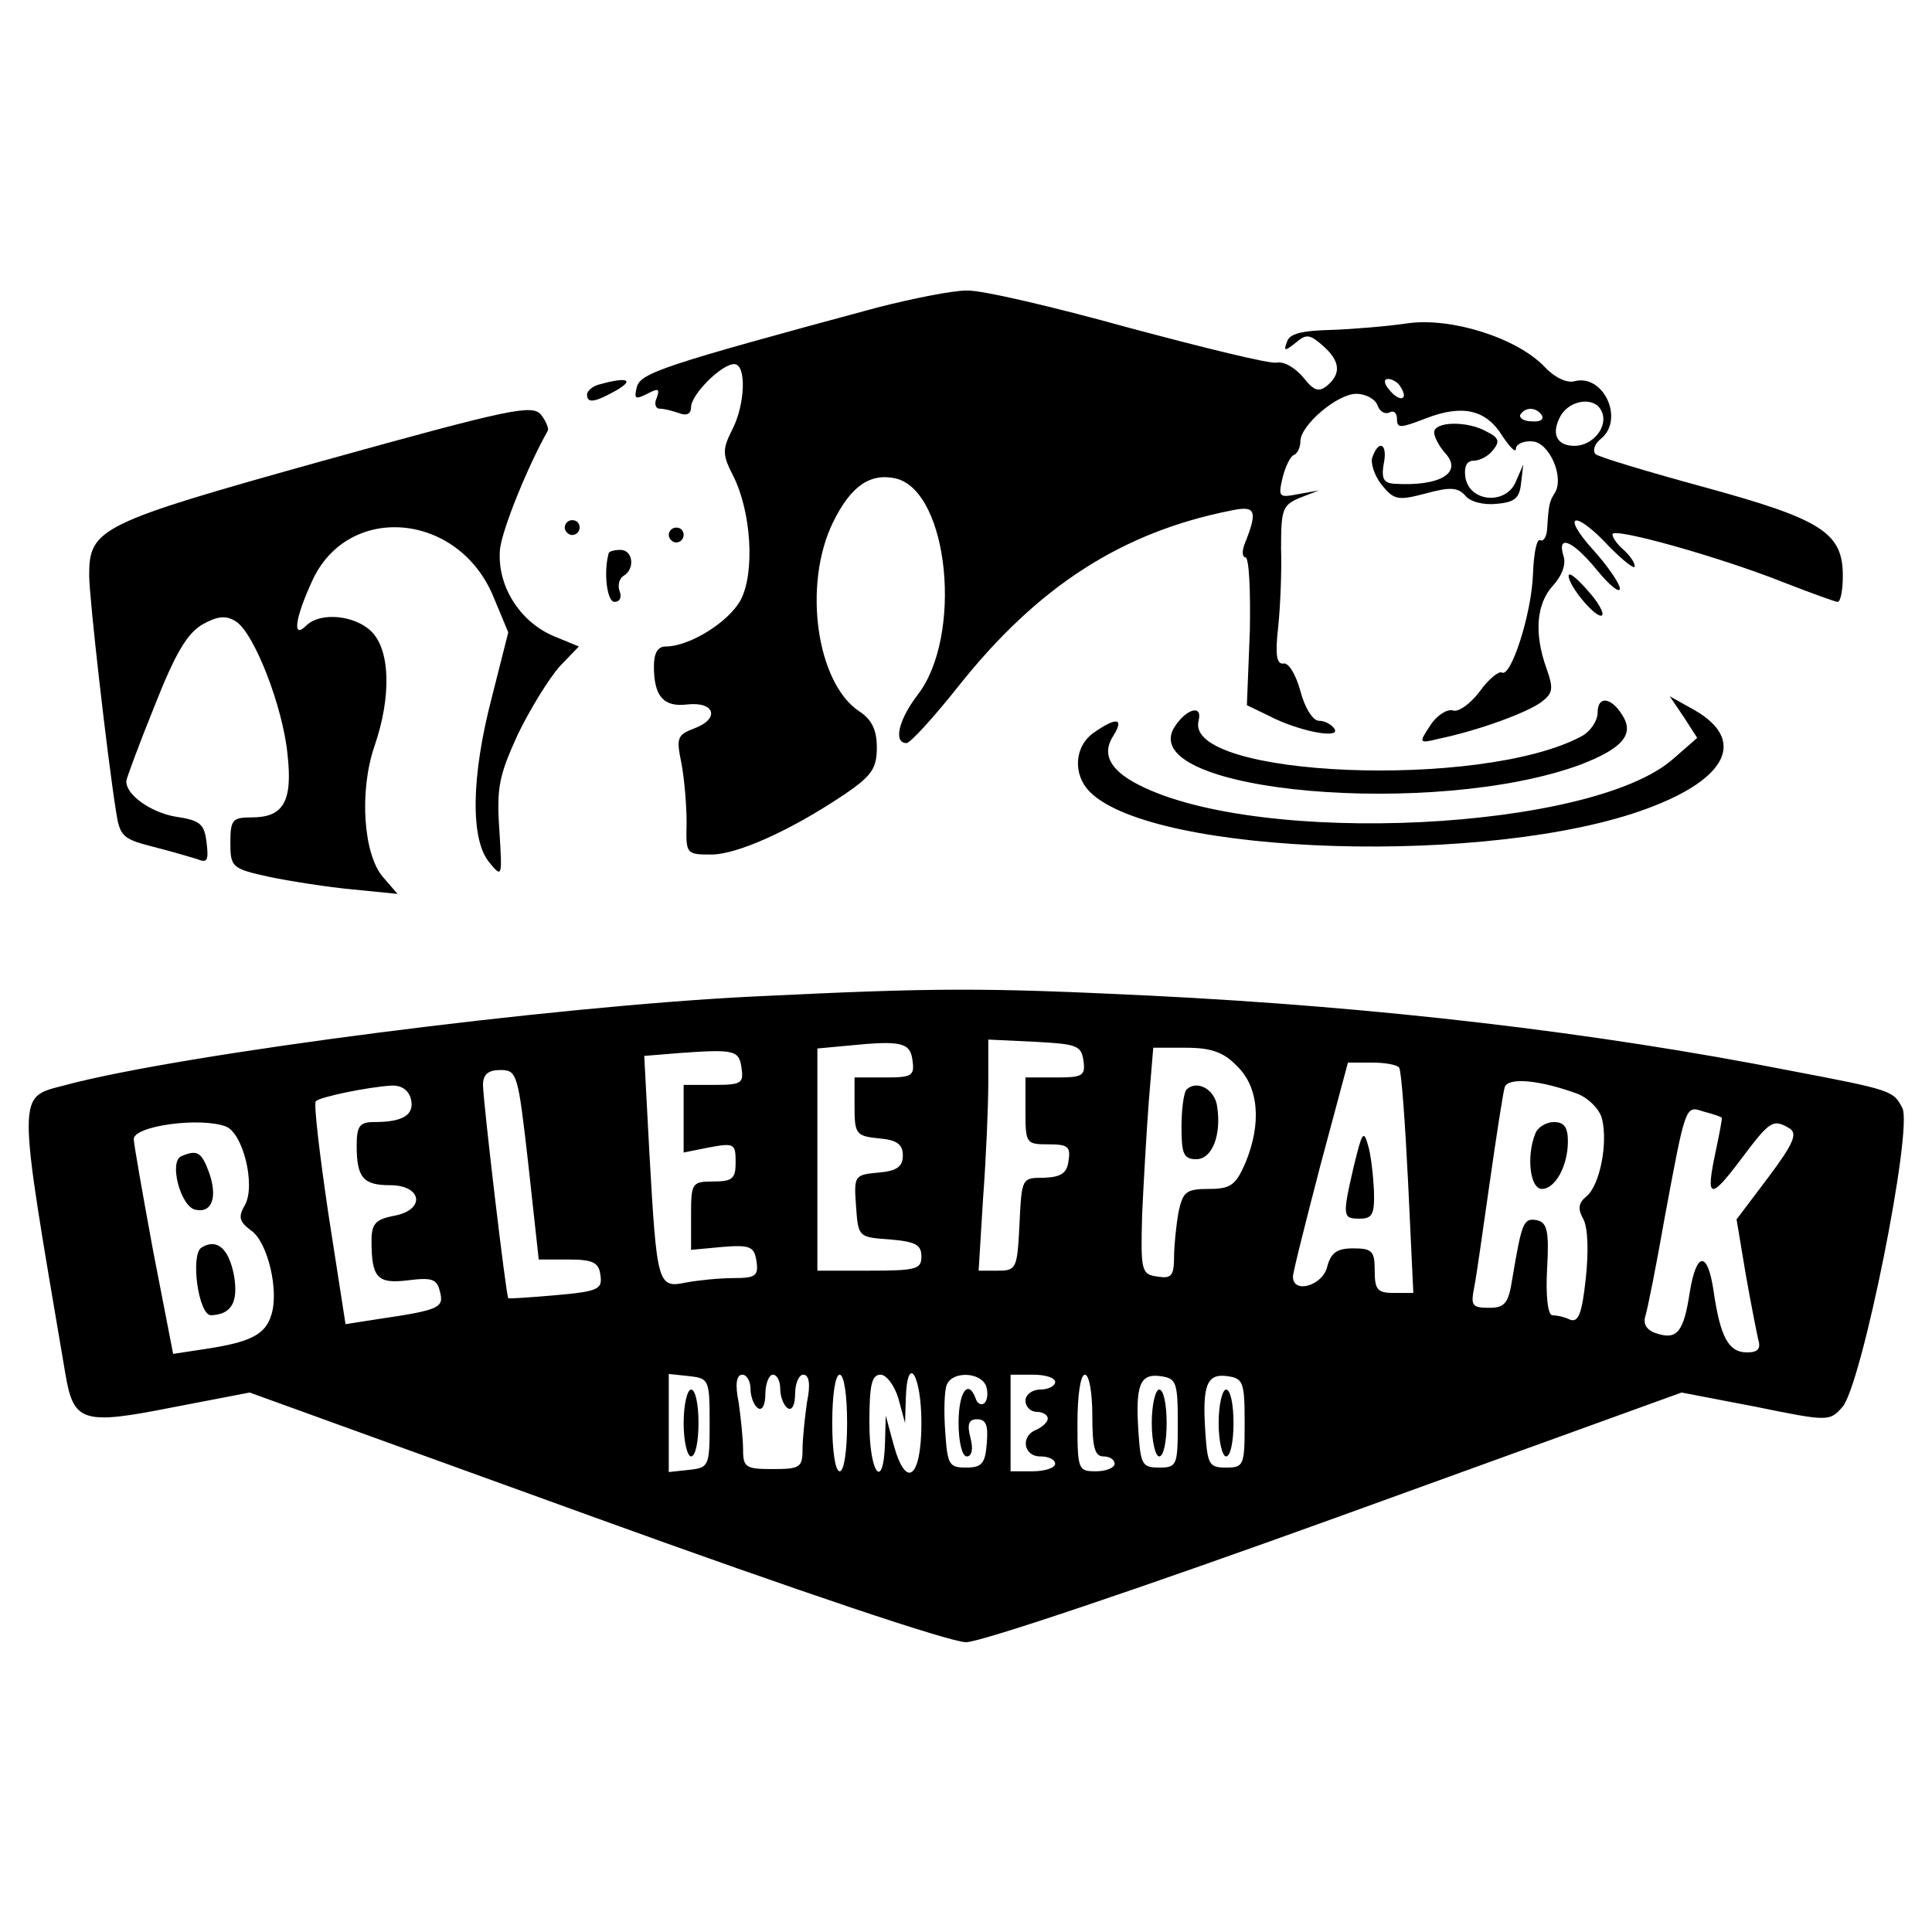 <?xml version="1.0" standalone="no"?>
<!DOCTYPE svg PUBLIC "-//W3C//DTD SVG 20010904//EN"
 "http://www.w3.org/TR/2001/REC-SVG-20010904/DTD/svg10.dtd">
<svg version="1.0" xmlns="http://www.w3.org/2000/svg"
 width="260pt" height="260pt" viewBox="0 0 260 260"
 preserveAspectRatio="xMidYMid meet">
<g transform="translate(0,260) scale(0.1,-0.1)"
fill="#000000" stroke="none">
<path d="M1180 2186 c-289 -78 -318 -88 -323 -107 -4 -16 -2 -17 14 -9 15 8
17 7 13 -5 -4 -8 -2 -15 4 -15 6 0 17 -3 26 -6 10 -4 16 -1 16 8 0 17 41 58
58 58 17 0 15 -55 -3 -89 -13 -26 -13 -33 2 -62 24 -48 29 -129 10 -166 -16
-30 -69 -63 -101 -63 -11 0 -16 -9 -16 -27 0 -40 13 -55 45 -51 37 4 44 -19
10 -32 -24 -9 -25 -13 -18 -47 4 -21 7 -57 7 -80 -1 -42 -1 -43 33 -43 36 0
110 34 181 82 35 24 42 34 42 62 0 24 -7 38 -24 49 -57 38 -76 170 -35 254 24
49 50 67 85 59 71 -18 90 -212 29 -291 -26 -34 -33 -65 -15 -65 5 0 37 35 71
78 106 133 219 206 366 235 33 7 36 0 18 -45 -4 -10 -3 -18 1 -18 5 0 7 -45 6
-99 l-4 -100 29 -14 c40 -21 97 -32 89 -18 -4 6 -13 11 -21 11 -8 0 -19 17
-25 40 -6 22 -16 39 -23 37 -9 -1 -11 12 -7 48 3 28 5 76 4 107 0 53 2 58 25
68 l26 10 -28 -5 c-26 -5 -27 -4 -21 22 4 16 11 30 16 31 4 2 8 10 8 18 0 22
50 64 75 64 13 0 26 -7 29 -16 3 -8 10 -12 16 -9 5 3 10 0 10 -9 0 -13 5 -12
39 1 49 19 81 12 103 -24 10 -15 18 -23 18 -17 0 6 10 11 22 10 23 -1 44 -49
30 -70 -7 -11 -8 -16 -10 -49 -1 -10 -5 -16 -9 -14 -5 3 -9 -18 -10 -46 -2
-54 -30 -140 -42 -132 -4 2 -18 -9 -30 -26 -13 -17 -29 -28 -36 -25 -7 2 -21
-6 -30 -20 -16 -24 -16 -25 12 -18 53 11 118 35 137 49 16 12 17 18 7 46 -17
48 -13 87 9 111 12 13 18 29 14 40 -9 30 13 20 45 -19 17 -21 31 -32 31 -25 0
6 -16 30 -36 52 -45 50 -24 54 22 4 19 -19 34 -31 34 -26 0 5 -7 15 -15 22 -8
7 -15 16 -15 21 0 10 146 -31 231 -65 36 -14 69 -26 72 -26 4 0 7 16 7 35 0
58 -28 76 -185 119 -77 21 -144 41 -148 45 -4 5 -1 14 8 21 31 26 3 87 -36 77
-10 -3 -27 5 -40 19 -37 39 -125 67 -184 59 -27 -4 -74 -8 -104 -9 -39 -1 -56
-5 -59 -16 -5 -13 -3 -13 12 -1 14 12 19 11 36 -4 24 -21 25 -38 6 -54 -11 -9
-18 -7 -32 11 -11 13 -26 22 -36 20 -9 -2 -98 20 -199 47 -101 28 -199 51
-218 50 -20 0 -74 -11 -121 -23z m705 -107 c11 -17 -1 -21 -15 -4 -8 9 -8 15
-2 15 6 0 14 -5 17 -11z m271 -34 c8 -20 -13 -45 -37 -45 -24 0 -32 16 -19 40
13 23 48 27 56 5z m-81 -4 c3 -6 -3 -9 -14 -8 -11 0 -17 5 -15 9 7 11 22 10
29 -1z"/>
<path d="M808 2083 c-10 -2 -18 -9 -18 -14 0 -12 10 -11 40 6 24 14 14 18 -22
8z"/>
<path d="M435 1980 c-301 -84 -315 -91 -315 -154 0 -30 24 -241 36 -317 5 -34
9 -38 48 -48 24 -6 51 -14 61 -17 14 -6 16 -2 13 22 -3 25 -8 30 -42 35 -34 6
-67 30 -66 48 0 3 17 49 38 101 28 71 44 98 65 110 20 11 31 12 44 4 25 -15
64 -116 70 -180 7 -63 -6 -84 -48 -84 -26 0 -29 -3 -29 -34 0 -33 2 -35 52
-46 29 -6 80 -14 113 -17 l60 -6 -19 22 c-27 30 -33 116 -12 177 23 67 21 129
-4 154 -22 22 -69 27 -88 8 -19 -19 -15 10 8 60 48 106 197 93 244 -21 l20
-48 -22 -87 c-28 -107 -29 -191 -4 -222 18 -22 18 -21 14 43 -4 58 0 74 25
129 17 35 42 75 56 91 l26 27 -34 14 c-47 20 -77 70 -72 118 4 29 38 112 64
158 2 3 -2 13 -9 22 -12 14 -41 8 -293 -62z"/>
<path d="M1930 2018 c0 -6 7 -19 15 -28 24 -26 -7 -45 -69 -41 -14 1 -17 7
-14 26 6 27 -6 35 -15 10 -3 -7 2 -24 12 -37 17 -21 22 -22 60 -12 33 9 43 8
53 -3 6 -8 24 -13 42 -11 25 2 31 8 33 28 l3 25 -10 -23 c-13 -32 -63 -28 -68
6 -2 14 2 22 11 22 8 0 20 6 26 14 10 12 8 17 -8 25 -26 15 -71 14 -71 -1z"/>
<path d="M760 1890 c0 -5 5 -10 10 -10 6 0 10 5 10 10 0 6 -4 10 -10 10 -5 0
-10 -4 -10 -10z"/>
<path d="M900 1880 c0 -5 5 -10 10 -10 6 0 10 5 10 10 0 6 -4 10 -10 10 -5 0
-10 -4 -10 -10z"/>
<path d="M819 1855 c-7 -26 -2 -65 8 -65 7 0 10 6 7 14 -3 8 -1 17 5 21 16 9
13 35 -4 35 -8 0 -16 -2 -16 -5z"/>
<path d="M2111 1825 c0 -14 38 -59 45 -53 3 3 -6 19 -20 34 -14 16 -25 25 -25
19z"/>
<path d="M2150 1641 c0 -11 -10 -26 -22 -32 -134 -72 -535 -55 -515 21 6 24
-19 15 -34 -11 -45 -86 353 -120 548 -48 57 22 73 41 56 67 -15 24 -33 26 -33
3z"/>
<path d="M2266 1635 l18 -28 -32 -28 c-109 -97 -557 -119 -720 -35 -39 20 -50
42 -33 67 14 23 3 24 -27 3 -26 -18 -29 -56 -5 -80 87 -86 541 -100 750 -22
108 40 133 92 64 132 l-34 19 19 -28z"/>
<path d="M1015 1259 c-270 -13 -768 -77 -926 -119 -67 -18 -67 0 -1 -389 11
-65 23 -69 144 -45 l104 20 464 -168 c276 -100 479 -168 500 -168 20 0 239 74
499 168 l464 168 99 -19 c98 -20 100 -20 117 -1 26 27 96 376 81 403 -12 23
-13 24 -150 50 -264 52 -557 86 -860 101 -228 11 -288 11 -535 -1z m213 -86
c3 -21 -1 -23 -37 -23 l-41 0 0 -39 c0 -37 2 -40 33 -43 24 -2 32 -8 32 -23 0
-15 -8 -21 -33 -23 -32 -3 -33 -4 -30 -45 3 -42 3 -42 46 -45 34 -3 42 -7 42
-23 0 -17 -7 -19 -70 -19 l-70 0 0 149 0 150 43 4 c70 7 82 4 85 -20z m230 0
c3 -21 -1 -23 -37 -23 l-41 0 0 -45 c0 -44 1 -45 31 -45 26 0 30 -3 27 -22 -2
-17 -10 -22 -33 -23 -30 0 -30 0 -33 -62 -3 -60 -4 -63 -29 -63 l-26 0 6 98
c4 53 7 123 7 155 l0 58 63 -3 c56 -3 62 -5 65 -25z m-460 -11 c3 -20 -1 -22
-37 -22 l-41 0 0 -45 0 -46 35 7 c33 6 35 5 35 -20 0 -22 -4 -26 -30 -26 -29
0 -30 -2 -30 -46 l0 -46 43 4 c37 3 42 0 45 -19 3 -20 -1 -23 -31 -23 -19 0
-48 -3 -64 -6 -38 -8 -39 -2 -49 173 l-7 132 49 4 c72 5 79 4 82 -21z m667 3
c29 -28 33 -77 11 -130 -13 -30 -20 -35 -49 -35 -31 0 -35 -4 -41 -31 -3 -17
-6 -45 -6 -61 0 -25 -4 -29 -22 -26 -22 3 -23 7 -21 83 2 44 6 113 9 153 l6
72 44 0 c34 0 51 -6 69 -25z m218 -2 c3 -5 8 -74 12 -155 l7 -148 -26 0 c-22
0 -26 4 -26 30 0 26 -3 30 -29 30 -22 0 -30 -6 -35 -25 -6 -25 -46 -37 -46
-13 0 6 17 73 37 150 l37 138 33 0 c17 0 34 -3 36 -7z m-1172 -130 l14 -128
40 0 c33 0 41 -4 43 -21 3 -19 -3 -22 -60 -27 -34 -3 -64 -5 -64 -4 -3 3 -34
266 -34 287 0 14 7 20 23 20 23 0 24 -4 38 -127z m1412 95 c15 -6 30 -21 33
-34 8 -33 -3 -89 -21 -104 -11 -9 -12 -17 -4 -31 6 -12 7 -44 3 -80 -5 -47
-10 -59 -21 -55 -8 4 -19 6 -24 6 -6 0 -9 27 -7 62 3 52 0 63 -14 66 -18 3
-20 -3 -33 -80 -5 -32 -10 -38 -31 -38 -23 0 -25 3 -20 28 3 15 12 79 21 142
9 63 18 121 20 127 5 14 49 9 98 -9z m-1570 -7 c5 -21 -10 -31 -49 -31 -20 0
-24 -5 -24 -32 0 -43 9 -53 45 -53 43 0 48 -33 6 -41 -26 -5 -31 -11 -31 -34
0 -50 8 -58 49 -53 32 4 39 2 43 -15 6 -22 -1 -25 -82 -37 l-45 -7 -23 148
c-12 81 -20 149 -17 152 6 6 70 19 101 21 14 1 24 -6 27 -18z m1764 -25 c1 -1
-3 -21 -8 -45 -14 -65 -8 -67 34 -11 39 52 43 55 66 41 10 -7 4 -21 -29 -65
l-43 -57 12 -72 c7 -40 15 -80 17 -89 4 -13 0 -18 -15 -18 -25 0 -36 21 -45
83 -8 54 -23 53 -32 -2 -8 -53 -17 -64 -43 -56 -14 4 -20 12 -17 23 3 9 15 69
26 132 29 156 28 152 53 144 12 -3 23 -7 24 -8z m-2013 -12 c23 -9 40 -78 26
-105 -10 -17 -8 -23 8 -35 22 -15 38 -81 27 -114 -8 -26 -28 -36 -86 -45 l-46
-7 -27 139 c-14 76 -26 144 -26 150 0 18 90 30 124 17z m651 -399 c0 -58 -1
-60 -27 -63 l-28 -3 0 66 0 66 28 -3 c26 -3 27 -5 27 -63z m55 46 c0 -11 5
-23 10 -26 6 -4 10 5 10 19 0 14 5 26 10 26 6 0 10 -9 10 -19 0 -11 5 -23 10
-26 6 -4 10 5 10 19 0 14 5 26 11 26 8 0 10 -13 5 -37 -3 -21 -6 -50 -6 -64 0
-24 -4 -26 -40 -26 -36 0 -40 2 -40 26 0 14 -3 43 -6 64 -5 24 -3 37 5 37 6 0
11 -9 11 -19z m130 -46 c0 -37 -4 -65 -10 -65 -6 0 -10 28 -10 65 0 37 4 65
10 65 6 0 10 -28 10 -65z m69 33 l9 -33 1 33 c2 62 21 32 21 -33 0 -75 -21
-91 -38 -27 l-10 37 -1 -37 c-2 -66 -21 -41 -21 27 0 51 3 65 15 65 8 0 19
-15 24 -32z m118 17 c3 -9 2 -19 -2 -23 -4 -4 -10 -1 -12 6 -10 27 -23 9 -23
-33 0 -26 5 -45 11 -45 7 0 9 10 5 25 -5 19 -2 25 9 25 12 0 15 -8 13 -32 -2
-28 -7 -33 -28 -33 -23 0 -25 4 -28 49 -2 27 -1 55 2 62 7 19 45 18 53 -1z
m93 5 c0 -5 -9 -10 -20 -10 -11 0 -20 -7 -20 -15 0 -8 7 -15 15 -15 8 0 15 -4
15 -9 0 -5 -7 -11 -15 -15 -22 -8 -18 -36 5 -36 11 0 20 -4 20 -10 0 -5 -13
-10 -30 -10 l-30 0 0 65 0 65 30 0 c17 0 30 -4 30 -10z m50 -45 c0 -42 3 -55
15 -55 8 0 15 -4 15 -10 0 -5 -11 -10 -25 -10 -24 0 -25 2 -25 65 0 37 4 65
10 65 6 0 10 -25 10 -55z m115 -10 c0 -57 -1 -60 -25 -60 -23 0 -25 4 -28 49
-4 62 2 78 30 74 21 -3 23 -8 23 -63z m90 0 c0 -57 -1 -60 -25 -60 -23 0 -25
4 -28 49 -4 62 2 78 30 74 21 -3 23 -8 23 -63z"/>
<path d="M1597 1134 c-4 -4 -7 -27 -7 -51 0 -36 3 -43 20 -43 21 0 34 32 28
71 -3 23 -27 36 -41 23z"/>
<path d="M1822 1031 c-16 -69 -15 -71 8 -71 17 0 20 6 19 38 -1 20 -4 48 -8
61 -6 21 -8 17 -19 -28z"/>
<path d="M2066 1074 c-12 -30 -7 -74 9 -74 18 0 35 31 35 64 0 19 -5 26 -19
26 -10 0 -22 -7 -25 -16z"/>
<path d="M244 1044 c-17 -7 -1 -68 19 -72 23 -5 30 18 18 51 -10 27 -16 30
-37 21z"/>
<path d="M271 921 c-15 -10 -4 -91 13 -91 27 1 37 17 31 53 -7 37 -23 51 -44
38z"/>
<path d="M920 685 c0 -25 5 -45 10 -45 6 0 10 20 10 45 0 25 -4 45 -10 45 -5
0 -10 -20 -10 -45z"/>
<path d="M1550 685 c0 -25 5 -45 10 -45 6 0 10 20 10 45 0 25 -4 45 -10 45 -5
0 -10 -20 -10 -45z"/>
<path d="M1640 685 c0 -25 5 -45 10 -45 6 0 10 20 10 45 0 25 -4 45 -10 45 -5
0 -10 -20 -10 -45z"/>
</g>
</svg>
